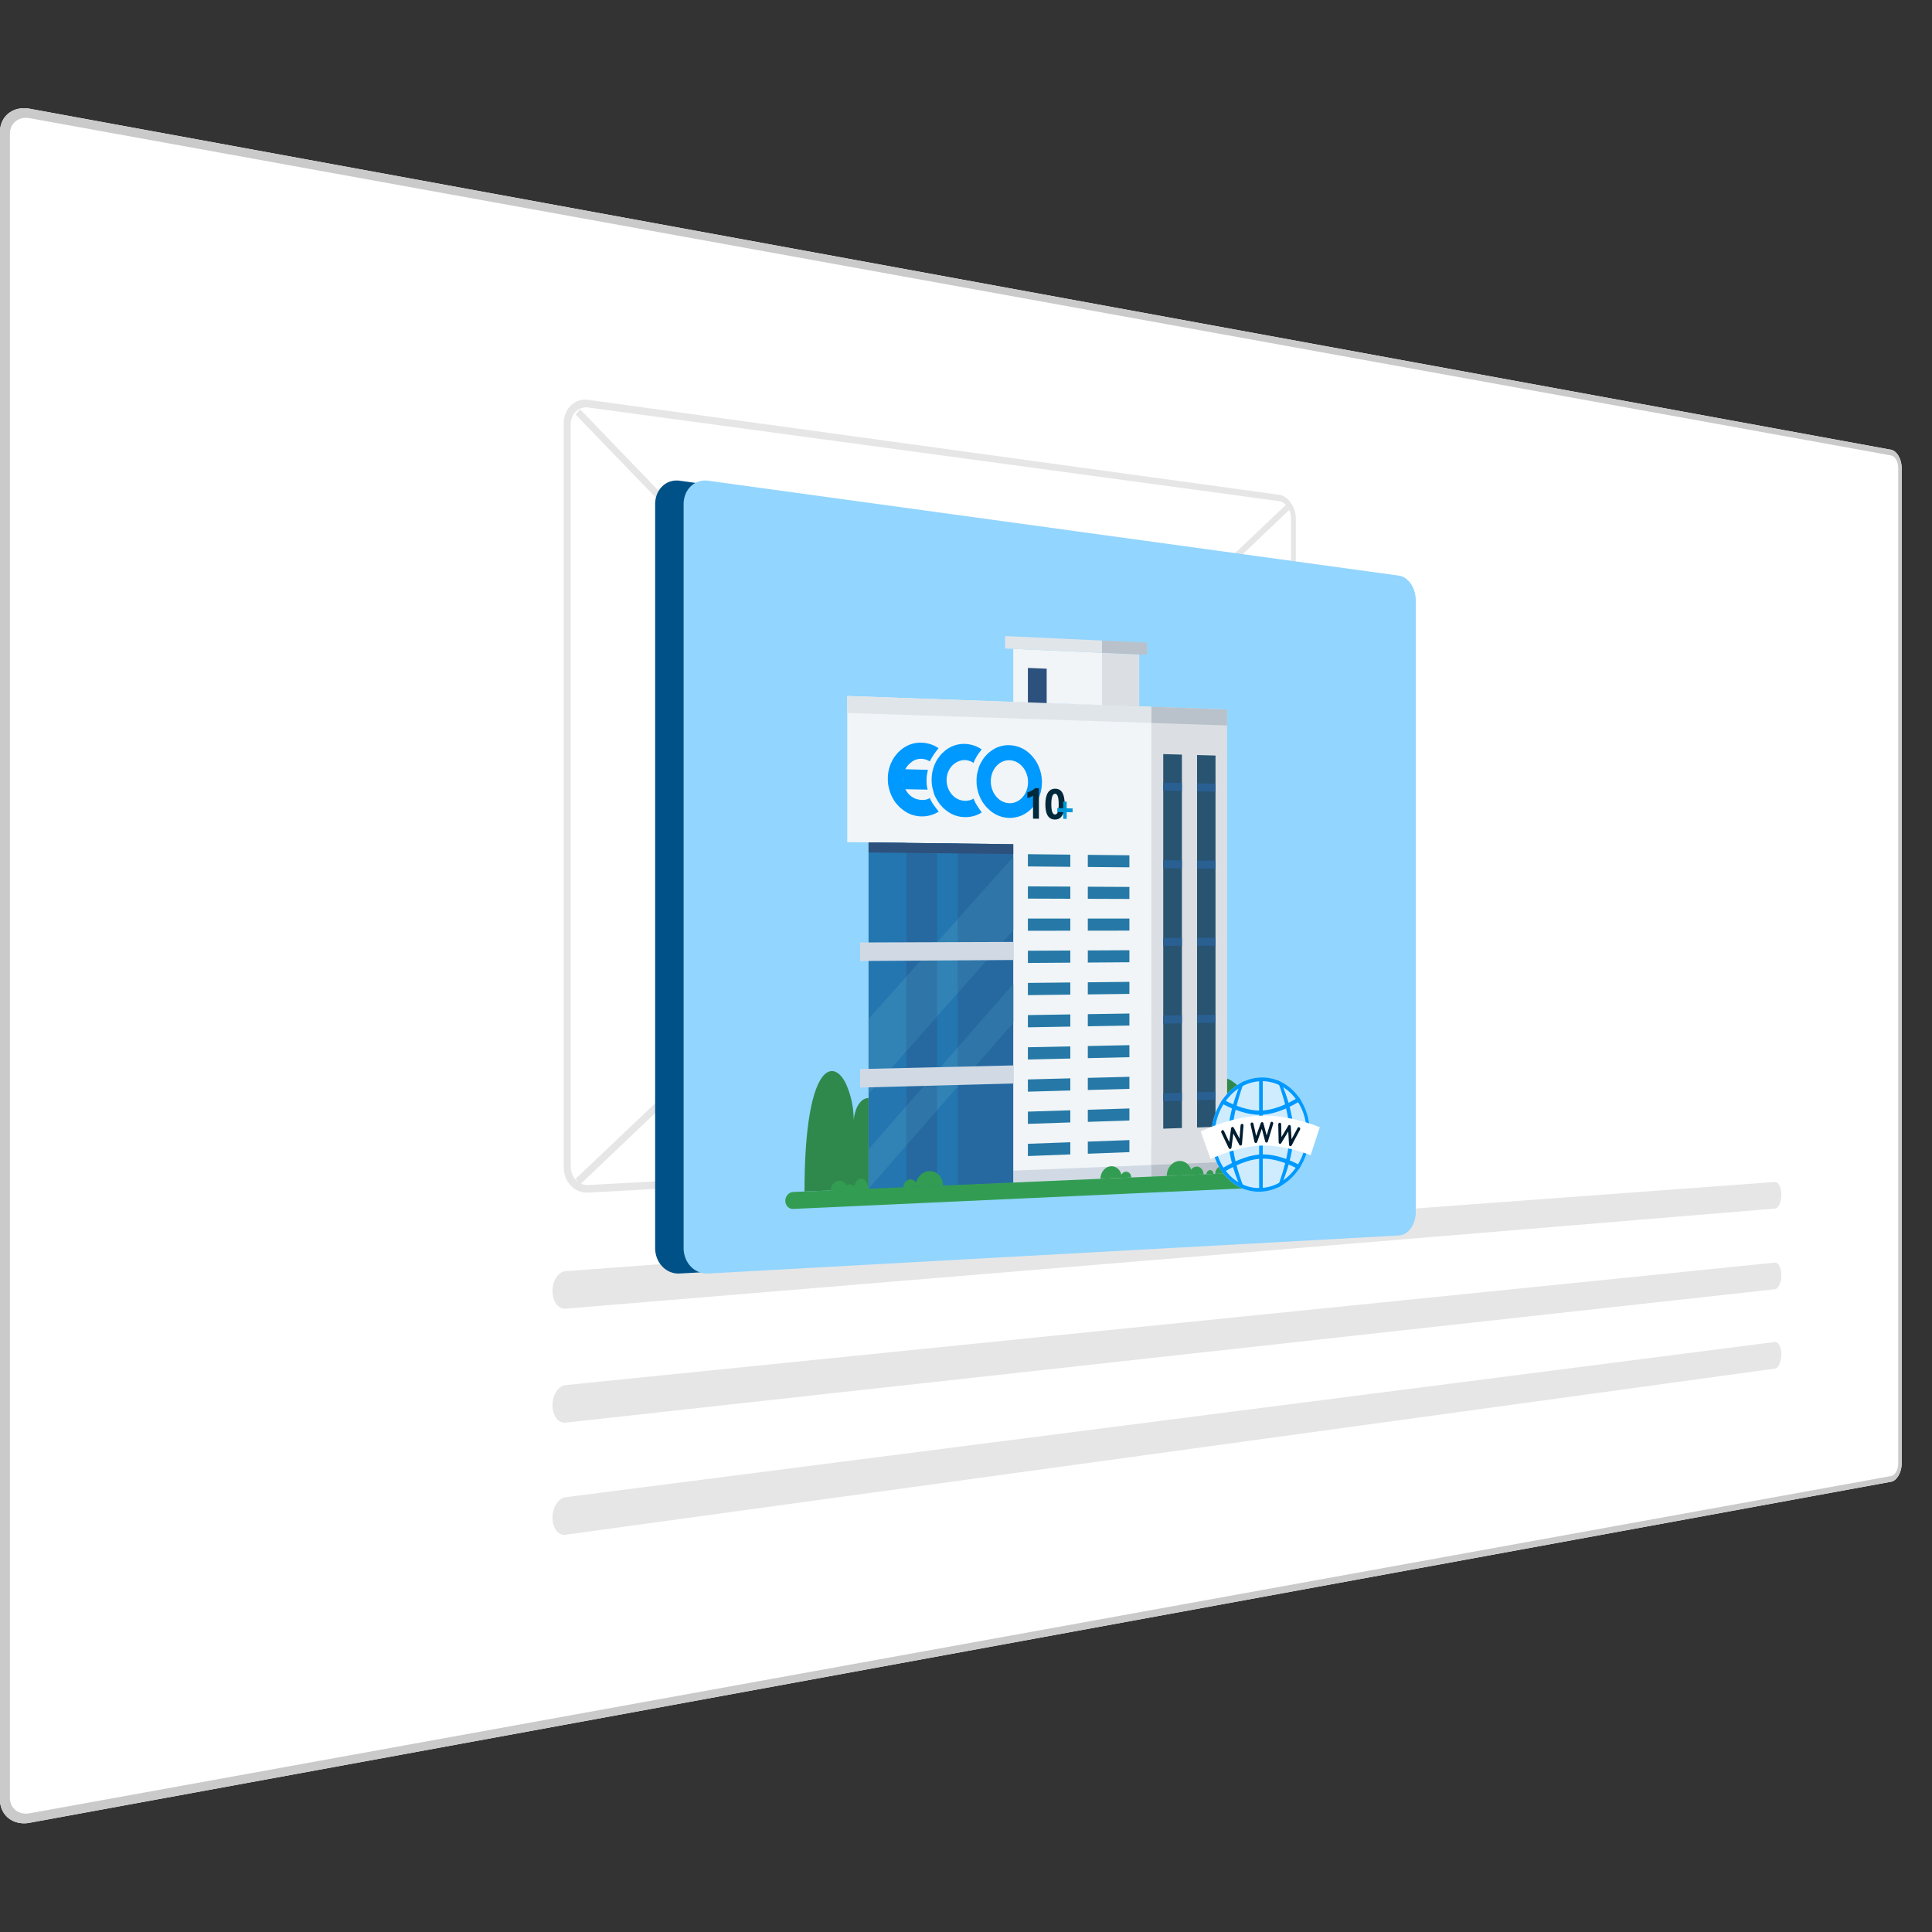 <svg xmlns="http://www.w3.org/2000/svg" xmlns:xlink="http://www.w3.org/1999/xlink" width="500" height="500" viewBox="0 0 500 500">
  <rect x="0" y="0" width="500" height="500" fill="#333333" stroke="none"/>
  <defs>
    <clipPath id="clip-Tela_Dev._Sites">
      <rect width="500" height="500"/>
    </clipPath>
  </defs>
  <g id="Tela_Dev._Sites" data-name="Tela Dev. Sites" clip-path="url(#clip-Tela_Dev._Sites)">
    <g id="Grupo_1107" data-name="Grupo 1107" transform="translate(2618.631 11845)">
      <path id="Path_1" data-name="Path 1" d="M755.725,215.666,273.951,127.4a7.4,7.4,0,0,0-2.966.035,6.116,6.116,0,0,0-2.433,1.137,5.723,5.723,0,0,0-1.647,2.051,6.39,6.39,0,0,0-.605,2.77V565.006a6.394,6.394,0,0,0,.6,2.771,5.723,5.723,0,0,0,1.645,2.052,6.117,6.117,0,0,0,2.432,1.138,7.4,7.4,0,0,0,2.966.037l481.778-88.268a2.279,2.279,0,0,0,1.071-.543,4.076,4.076,0,0,0,.872-1.105,6.2,6.2,0,0,0,.587-1.508,7.235,7.235,0,0,0,.216-1.75V220.587a7.25,7.25,0,0,0-.215-1.755,6.2,6.2,0,0,0-.587-1.509,4.082,4.082,0,0,0-.872-1.105,2.283,2.283,0,0,0-1.071-.544Z" transform="translate(-2884.931 -11944.266)" fill="#fff"/>
      <path id="Path_2" data-name="Path 2" d="M755.725,215.666,273.951,127.4a7.4,7.4,0,0,0-2.966.035,6.116,6.116,0,0,0-2.433,1.137,5.723,5.723,0,0,0-1.647,2.051,6.39,6.39,0,0,0-.605,2.77V565.006a6.394,6.394,0,0,0,.6,2.771,5.723,5.723,0,0,0,1.645,2.052,6.117,6.117,0,0,0,2.432,1.138,7.4,7.4,0,0,0,2.966.037l481.778-88.268a2.279,2.279,0,0,0,1.071-.543,4.076,4.076,0,0,0,.872-1.105,6.2,6.2,0,0,0,.587-1.508,7.235,7.235,0,0,0,.216-1.75V220.587a7.25,7.25,0,0,0-.215-1.755,6.2,6.2,0,0,0-.587-1.509,4.082,4.082,0,0,0-.872-1.105,2.283,2.283,0,0,0-1.071-.544Zm1.833,262.32a4.838,4.838,0,0,1-.144,1.172,4.134,4.134,0,0,1-.391,1.007,2.717,2.717,0,0,1-.582.737,1.519,1.519,0,0,1-.714.361L273.955,568.55a4.928,4.928,0,0,1-1.976-.028,4.077,4.077,0,0,1-1.618-.76,3.814,3.814,0,0,1-1.094-1.367,4.261,4.261,0,0,1-.4-1.842V133.85a4.264,4.264,0,0,1,.4-1.842,3.816,3.816,0,0,1,1.093-1.369,4.074,4.074,0,0,1,1.617-.761,4.928,4.928,0,0,1,1.976-.029l481.774,87.291a1.518,1.518,0,0,1,.714.361,2.718,2.718,0,0,1,.582.737,4.134,4.134,0,0,1,.392,1.006,4.832,4.832,0,0,1,.144,1.172V477.985Z" transform="translate(-2884.931 -11944.266)" fill="#cacaca"/>
      <g id="Grupo_1088" data-name="Grupo 1088" transform="translate(-2472.747 -11741.573)">
        <path id="Rectangle_2" data-name="Rectangle 2" d="M428.034,413.147l183.911-174.5.788,1.382-183.55,174.59Z" transform="translate(-424.958 -211.489)" fill="#e6e6e6"/>
        <path id="Rectangle_3" data-name="Rectangle 3" d="M428.066,213.258l1.153-1.382,183.5,190.491-.791,1.312Z" transform="translate(-424.96 -209.375)" fill="#e6e6e6"/>
        <path id="Path_9" data-name="Path 9" d="M609.82,233.775l-178.771-24.56a5.5,5.5,0,0,0-2.464.21,5.3,5.3,0,0,0-2.02,1.219,5.889,5.889,0,0,0-1.368,2.026,7,7,0,0,0-.5,2.651V407.761a7.32,7.32,0,0,0,.5,2.689,6.586,6.586,0,0,0,1.367,2.144,5.915,5.915,0,0,0,2.02,1.382,5.667,5.667,0,0,0,2.464.413l178.772-9.846a3.625,3.625,0,0,0,1.7-.553,4.9,4.9,0,0,0,1.382-1.309,6.532,6.532,0,0,0,.93-1.876,7.544,7.544,0,0,0,.342-2.253V240.118a7.828,7.828,0,0,0-.342-2.281,7.19,7.19,0,0,0-.93-1.953,5.54,5.54,0,0,0-1.382-1.423A3.916,3.916,0,0,0,609.82,233.775ZM431.049,412.409a4.047,4.047,0,0,1-1.758-.3,4.226,4.226,0,0,1-1.44-.989,4.7,4.7,0,0,1-.974-1.534,5.23,5.23,0,0,1-.359-1.918V215.56a5,5,0,0,1,.359-1.889,4.207,4.207,0,0,1,.974-1.45,3.784,3.784,0,0,1,1.441-.87,3.923,3.923,0,0,1,1.758-.154L609.82,235.425a2.8,2.8,0,0,1,1.215.49,3.957,3.957,0,0,1,.989,1.013,5.137,5.137,0,0,1,.666,1.4,5.592,5.592,0,0,1,.245,1.631V398.617a5.392,5.392,0,0,1-.245,1.612,4.664,4.664,0,0,1-.666,1.341,3.5,3.5,0,0,1-.989.934,2.588,2.588,0,0,1-1.215.39Z" transform="translate(-424.694 -209.16)" fill="#e6e6e6"/>
      </g>
      <path id="Path_14" data-name="Path 14" d="M424.878,452.072a2.727,2.727,0,0,0-1.314.51,4.138,4.138,0,0,0-1.067,1.152,5.911,5.911,0,0,0-.711,1.619,6.95,6.95,0,0,0-.246,1.918,6.462,6.462,0,0,0,.276,1.83,4.86,4.86,0,0,0,.718,1.455,3.237,3.237,0,0,0,1.056.942,2.394,2.394,0,0,0,1.289.29l312.969-25.915a1.072,1.072,0,0,0,.661-.3,2.5,2.5,0,0,0,.544-.763,4.867,4.867,0,0,0,.368-1.105,6.7,6.7,0,0,0,.144-1.343,6.506,6.506,0,0,0-.122-1.331,4.422,4.422,0,0,0-.354-1.077,2.155,2.155,0,0,0-.529-.717.964.964,0,0,0-.658-.243h-.055Z" transform="translate(-2897.191 -11968.094)" fill="#e6e6e6"/>
      <path id="Path_15" data-name="Path 15" d="M424.878,483.353a2.8,2.8,0,0,0-1.314.546,4.309,4.309,0,0,0-1.067,1.177,6.091,6.091,0,0,0-.711,1.639,7.021,7.021,0,0,0-.246,1.929,6.382,6.382,0,0,0,.276,1.823,4.7,4.7,0,0,0,.718,1.436,3.11,3.11,0,0,0,1.055.913,2.354,2.354,0,0,0,1.289.255l312.971-34.526a1.105,1.105,0,0,0,.661-.321,2.6,2.6,0,0,0,.543-.778,4.993,4.993,0,0,0,.368-1.12,6.764,6.764,0,0,0,.144-1.347,6.455,6.455,0,0,0-.122-1.328,4.319,4.319,0,0,0-.354-1.067,2.071,2.071,0,0,0-.531-.7.94.94,0,0,0-.658-.226h-.055Z" transform="translate(-2897.191 -11969.884)" fill="#e6e6e6"/>
      <path id="Path_16" data-name="Path 16" d="M424.878,514.129a2.884,2.884,0,0,0-1.314.582,4.484,4.484,0,0,0-1.067,1.206,6.275,6.275,0,0,0-.711,1.658,7.093,7.093,0,0,0-.246,1.935,6.3,6.3,0,0,0,.276,1.814,4.554,4.554,0,0,0,.718,1.417,2.99,2.99,0,0,0,1.055.884,2.32,2.32,0,0,0,1.289.22l312.971-43a1.14,1.14,0,0,0,.661-.339,2.706,2.706,0,0,0,.544-.793,5.112,5.112,0,0,0,.368-1.13,6.823,6.823,0,0,0,.144-1.351,6.413,6.413,0,0,0-.122-1.324,4.211,4.211,0,0,0-.354-1.057,1.992,1.992,0,0,0-.531-.685.921.921,0,0,0-.658-.208h-.055Z" transform="translate(-2897.191 -11971.645)" fill="#e6e6e6"/>
      <g id="Grupo_1087" data-name="Grupo 1087" transform="translate(-2449.084 -11720.646)">
        <path id="Path_9-2" data-name="Path 9" d="M635.512,256.5,456.74,231.936a5.5,5.5,0,0,0-2.464.21,5.3,5.3,0,0,0-2.02,1.219,5.888,5.888,0,0,0-1.368,2.026,7,7,0,0,0-.5,2.651V430.482a7.319,7.319,0,0,0,.5,2.689,6.585,6.585,0,0,0,1.367,2.144,5.915,5.915,0,0,0,2.02,1.382,5.667,5.667,0,0,0,2.464.413l178.772-9.846a3.625,3.625,0,0,0,1.7-.553,4.9,4.9,0,0,0,1.381-1.309,6.53,6.53,0,0,0,.93-1.876,7.547,7.547,0,0,0,.342-2.253V262.839a7.829,7.829,0,0,0-.342-2.281,7.192,7.192,0,0,0-.93-1.953,5.541,5.541,0,0,0-1.382-1.423A3.916,3.916,0,0,0,635.512,256.5Z" transform="translate(-450.385 -231.881)" fill="#005187"/>
        <path id="Path_9-3" data-name="Path 9" d="M643.511,256.5,464.74,231.936a5.5,5.5,0,0,0-2.464.21,5.3,5.3,0,0,0-2.02,1.219,5.889,5.889,0,0,0-1.368,2.026,7,7,0,0,0-.5,2.651V430.482a7.32,7.32,0,0,0,.5,2.689,6.586,6.586,0,0,0,1.367,2.144,5.916,5.916,0,0,0,2.02,1.382,5.667,5.667,0,0,0,2.464.413l178.772-9.846a3.625,3.625,0,0,0,1.7-.553,4.9,4.9,0,0,0,1.381-1.309,6.527,6.527,0,0,0,.93-1.876,7.548,7.548,0,0,0,.342-2.253V262.839a7.825,7.825,0,0,0-.342-2.281,7.193,7.193,0,0,0-.93-1.953,5.543,5.543,0,0,0-1.381-1.423A3.916,3.916,0,0,0,643.511,256.5Z" transform="translate(-451.017 -231.881)" fill="#92d5ff"/>
      </g>
      <g id="Grupo_1106" data-name="Grupo 1106" transform="translate(-2415.391 -11680.391)">
        <g id="Camada_x0020_1" transform="translate(0 0.002)">
          <g id="_2065779572240">
            <path id="Caminho_3031" data-name="Caminho 3031" d="M119,28.749,0,33.86C0,23.206.783,15.75,1.961,10.808S4.7,3.449,6.279,2.843s3.148.6,4.348,2.923a22.657,22.657,0,0,1,2.094,9.628,11.157,11.157,0,0,1,.676-2.9,5.855,5.855,0,0,1,1.1-1.822A3.188,3.188,0,0,1,15.757,9.8a1.921,1.921,0,0,1,1.176-.059c.234.068.456.335.654.785A8.439,8.439,0,0,1,18.1,12.4a24.177,24.177,0,0,1,.3,2.867c.058,1.109.07,2.366.023,3.754a35.607,35.607,0,0,1,1.268-4.15,33.641,33.641,0,0,1,1.866-4.176A17.31,17.31,0,0,1,23.84,7.327,5.322,5.322,0,0,1,26.354,5.6a7.678,7.678,0,0,1,5.759.623,10.331,10.331,0,0,1,3.843,4.136,23.353,23.353,0,0,1,2.214,6.058,36.245,36.245,0,0,1,.858,6.408,4.944,4.944,0,0,1,.545-.567,3.762,3.762,0,0,1,.588-.428,2.956,2.956,0,0,1,.624-.276,2.543,2.543,0,0,1,.652-.111,2.469,2.469,0,0,1,.63.058,2.7,2.7,0,0,1,.6.214,3.3,3.3,0,0,1,.569.359,4.258,4.258,0,0,1,.529.492,17.26,17.26,0,0,1,.866-3.306A11.819,11.819,0,0,1,46,16.626a6.691,6.691,0,0,1,1.744-1.757,3.866,3.866,0,0,1,2.013-.675,3.733,3.733,0,0,1,2.237.692,6.764,6.764,0,0,1,1.87,2.035,12.548,12.548,0,0,1,1.352,3.1,18.389,18.389,0,0,1,.684,3.877,6.262,6.262,0,0,1,.708-1.036,5.007,5.007,0,0,1,.853-.8,3.972,3.972,0,0,1,.97-.527,3.4,3.4,0,0,1,1.058-.211,3.317,3.317,0,0,1,1.476.289,4.1,4.1,0,0,1,1.271.9,5.654,5.654,0,0,1,.984,1.407,7.319,7.319,0,0,1,.616,1.8,5.089,5.089,0,0,1,.574-.29,5.377,5.377,0,0,1,.624-.224,5.613,5.613,0,0,1,.666-.15,5.745,5.745,0,0,1,.7-.07q.138-.005.275,0t.27.008q.134.007.265.021t.26.033q-.05-.25-.088-.511T67.314,24q-.026-.269-.039-.546t-.013-.562a11.2,11.2,0,0,1,.266-2.456,8.243,8.243,0,0,1,.724-2.022,4.483,4.483,0,0,1,1.073-1.382,2.181,2.181,0,0,1,1.311-.537,1.948,1.948,0,0,1,1.049.275,3.164,3.164,0,0,1,.912.833A5.672,5.672,0,0,1,73.32,18.9a8.682,8.682,0,0,1,.484,1.658,5.67,5.67,0,0,1,.271-.733,3.17,3.17,0,0,1,.322-.562,1.505,1.505,0,0,1,.364-.363.756.756,0,0,1,.4-.137.772.772,0,0,1,.52.2,2.013,2.013,0,0,1,.459.591,4.88,4.88,0,0,1,.373.918,8.681,8.681,0,0,1,.264,1.18,2.981,2.981,0,0,1,.334-.287,2.37,2.37,0,0,1,.353-.215,1.96,1.96,0,0,1,.368-.138,1.764,1.764,0,0,1,.382-.057,1.908,1.908,0,0,1,1.23.42,3.8,3.8,0,0,1,1,1.229,7.264,7.264,0,0,1,.676,1.852,10.359,10.359,0,0,1,.248,2.289l0,.043a11.891,11.891,0,0,1,1.37-1.886,9.553,9.553,0,0,1,1.624-1.456,7.663,7.663,0,0,1,1.827-.955,6.623,6.623,0,0,1,1.98-.385,6.346,6.346,0,0,1,2.087.269,6.774,6.774,0,0,1,.978.382,7.43,7.43,0,0,1,.925.532,18.537,18.537,0,0,1-.038-2.308,14.415,14.415,0,0,1,.248-2.1,9.13,9.13,0,0,1,.526-1.772,4.776,4.776,0,0,1,.8-1.314,2.329,2.329,0,0,1,.982-.69,1.784,1.784,0,0,1,1.059-.023,2.89,2.89,0,0,1,1.075.595,5.807,5.807,0,0,1,1.031,1.164,28.567,28.567,0,0,1,1.665-5.01,18.81,18.81,0,0,1,2.309-3.932A10.65,10.65,0,0,1,104.618,5.3a6.4,6.4,0,0,1,3.167-.978,5.621,5.621,0,0,1,3.082,1.122,13.528,13.528,0,0,1,3.712,3.966,25.3,25.3,0,0,1,3.114,7.522A48.329,48.329,0,0,1,119,28.747Z" transform="translate(4.967 109.895)" fill="#30894c"/>
            <path id="Caminho_3032" data-name="Caminho 3032" d="M0,121.7l19.59-.843V.7L0,0Z" transform="translate(94.743 18.313)" fill="#dbdfe3"/>
            <path id="Caminho_3033" data-name="Caminho 3033" d="M78.721,2.8,0,0V37.826l5.526.068v89.754l73.2-3.149Z" transform="translate(16.022 15.509)" fill="#f1f5f7"/>
            <path id="Caminho_3034" data-name="Caminho 3034" d="M0,4.392,78.721,6.983V2.8L0,0Z" transform="translate(16.022 15.509)" fill="#e0e5e9"/>
            <path id="Caminho_3035" data-name="Caminho 3035" d="M0,4.179l19.59.645V.7L0,0Z" transform="translate(94.743 18.313)" fill="#b9c2ca"/>
            <path id="Caminho_3036" data-name="Caminho 3036" d="M0,4.664,35.752,3.125V0L0,1.466Z" transform="translate(58.991 136.883)" fill="#d1dae4"/>
            <path id="Caminho_3037" data-name="Caminho 3037" d="M0,3.928l19.59-.843V0L0,.8Z" transform="translate(94.743 136.08)" fill="#b9c2ca"/>
            <path id="Caminho_3038" data-name="Caminho 3038" d="M0,89.755l37.443-1.611V.463L0,0Z" transform="translate(21.548 53.402)" fill="#2669a1"/>
            <path id="Caminho_3039" data-name="Caminho 3039" d="M0,89.755l9.774-.42V.121L0,0Z" transform="translate(21.548 53.402)" fill="#2376af"/>
            <path id="Caminho_3040" data-name="Caminho 3040" d="M0,88.773l5.359-.231V.066L0,0Z" transform="translate(39.264 53.621)" fill="#2376af"/>
            <path id="Caminho_3041" data-name="Caminho 3041" d="M0,2.607l37.443.4V.463L0,0Z" transform="translate(21.548 53.402)" fill="#2d517d"/>
            <path id="Caminho_3042" data-name="Caminho 3042" d="M0,28.208V8.892L7.942,0V19.22Z" transform="translate(31.322 79.236)" fill="#2f75a8"/>
            <path id="Caminho_3043" data-name="Caminho 3043" d="M0,35.392V16.235L14.368.147V19.132Z" transform="translate(44.623 56.998)" fill="#2f75a8"/>
            <path id="Caminho_3044" data-name="Caminho 3044" d="M0,30.379V10.947L9.774,0V19.317Z" transform="translate(21.548 88.127)" fill="#3182b5"/>
            <path id="Caminho_3045" data-name="Caminho 3045" d="M0,25.223V6L5.359,0V19.157Z" transform="translate(39.264 73.232)" fill="#3182b5"/>
            <path id="Caminho_3046" data-name="Caminho 3046" d="M0,19.255V9.059L7.942,0V10.147Z" transform="translate(31.322 112.573)" fill="#2f75a8"/>
            <path id="Caminho_3047" data-name="Caminho 3047" d="M0,26.5V16.386L14.368,0V10.02Z" transform="translate(44.623 90.074)" fill="#2f75a8"/>
            <path id="Caminho_3048" data-name="Caminho 3048" d="M0,21.406V11.148L9.774,0V10.2Z" transform="translate(21.548 121.633)" fill="#3182b5"/>
            <path id="Caminho_3049" data-name="Caminho 3049" d="M0,16.259V6.113L5.359,0V10.11Z" transform="translate(39.264 106.461)" fill="#3182b5"/>
            <path id="Caminho_3050" data-name="Caminho 3050" d="M0,4.937l39.649-.261V0L0,.143Z" transform="translate(19.343 79.159)" fill="#d1dae4"/>
            <path id="Caminho_3051" data-name="Caminho 3051" d="M0,5.736,39.648,4.676V0L0,.943Z" transform="translate(19.343 111.116)" fill="#d1dae4"/>
            <path id="Caminho_3052" data-name="Caminho 3052" d="M0,96.94l4.83-.169V.134L0,0Z" transform="translate(97.807 30.548)" fill="#285371"/>
            <path id="Caminho_3053" data-name="Caminho 3053" d="M0,2.09l4.83.1V.11L0,0Z" transform="translate(97.807 37.902)" fill="#295f91"/>
            <path id="Caminho_3054" data-name="Caminho 3054" d="M0,2.09l4.83.042V.048L0,0Z" transform="translate(97.807 58.003)" fill="#295f91"/>
            <path id="Caminho_3055" data-name="Caminho 3055" d="M0,2.105l4.83-.021V0L0,.015Z" transform="translate(97.807 78.089)" fill="#295f91"/>
            <path id="Caminho_3056" data-name="Caminho 3056" d="M0,2.17l4.83-.084V0L0,.078Z" transform="translate(97.807 98.126)" fill="#295f91"/>
            <path id="Caminho_3057" data-name="Caminho 3057" d="M0,2.231l4.83-.147V0L0,.141Z" transform="translate(97.807 118.164)" fill="#295f91"/>
            <path id="Caminho_3058" data-name="Caminho 3058" d="M0,96.392l4.776-.167V.133L0,0Z" transform="translate(106.558 30.791)" fill="#285371"/>
            <path id="Caminho_3059" data-name="Caminho 3059" d="M0,2.08l4.776.1V.11L0,0Z" transform="translate(106.558 38.103)" fill="#295f91"/>
            <path id="Caminho_3060" data-name="Caminho 3060" d="M0,2.079l4.776.041V.048L0,0Z" transform="translate(106.558 58.09)" fill="#295f91"/>
            <path id="Caminho_3061" data-name="Caminho 3061" d="M0,2.093l4.776-.021V0L0,.015Z" transform="translate(106.558 78.063)" fill="#295f91"/>
            <path id="Caminho_3062" data-name="Caminho 3062" d="M0,2.155l4.776-.083V0L0,.076Z" transform="translate(106.558 97.988)" fill="#295f91"/>
            <path id="Caminho_3063" data-name="Caminho 3063" d="M0,2.216l4.776-.145V0L0,.138Z" transform="translate(106.558 117.913)" fill="#295f91"/>
            <path id="Caminho_3064" data-name="Caminho 3064" d="M0,13.725l22.978.818V1.016L0,0Z" transform="translate(58.991 3.313)" fill="#f1f5f7"/>
            <path id="Caminho_3065" data-name="Caminho 3065" d="M0,13.527l9.633.343V.426L0,0Z" transform="translate(81.969 4.33)" fill="#dbdfe3"/>
            <path id="Caminho_3066" data-name="Caminho 3066" d="M0,3.219,25.083,4.33V1.162L0,0Z" transform="translate(56.886)" fill="#e0e5e9"/>
            <path id="Caminho_3067" data-name="Caminho 3067" d="M0,3.167l11.646.516V.539L0,0Z" transform="translate(81.969 1.163)" fill="#b9c2ca"/>
            <path id="Caminho_3068" data-name="Caminho 3068" d="M0,8.929,4.864,9.1V.2L0,0Z" transform="translate(62.777 8.244)" fill="#2d517d"/>
            <path id="Caminho_3069" data-name="Caminho 3069" d="M0,3.168l10.977.1V.118L0,0Z" transform="translate(62.777 56.453)" fill="#2679a7"/>
            <path id="Caminho_3070" data-name="Caminho 3070" d="M0,3.169l10.977.038V.059L0,0Z" transform="translate(62.777 64.78)" fill="#2679a7"/>
            <path id="Caminho_3071" data-name="Caminho 3071" d="M0,3.168l10.977-.02V0L0,0Z" transform="translate(62.777 73.108)" fill="#2679a7"/>
            <path id="Caminho_3072" data-name="Caminho 3072" d="M0,3.224l10.977-.078V0L0,.056Z" transform="translate(62.777 81.381)" fill="#2679a7"/>
            <path id="Caminho_3073" data-name="Caminho 3073" d="M0,3.283l10.977-.135V0L0,.114Z" transform="translate(62.777 89.649)" fill="#2679a7"/>
            <path id="Caminho_3074" data-name="Caminho 3074" d="M0,3.341l10.977-.193V0L0,.171Z" transform="translate(62.777 97.921)" fill="#2679a7"/>
            <path id="Caminho_3075" data-name="Caminho 3075" d="M0,3.4l10.977-.251V0L0,.229Z" transform="translate(62.777 106.191)" fill="#2679a7"/>
            <path id="Caminho_3076" data-name="Caminho 3076" d="M0,3.457l10.977-.309V0L0,.287Z" transform="translate(62.777 114.46)" fill="#2679a7"/>
            <path id="Caminho_3077" data-name="Caminho 3077" d="M0,3.515l10.977-.367V0L0,.346Z" transform="translate(62.777 122.73)" fill="#2679a7"/>
            <path id="Caminho_3078" data-name="Caminho 3078" d="M0,3.571l10.977-.425V0L0,.4Z" transform="translate(62.777 131.002)" fill="#2679a7"/>
            <path id="Caminho_3079" data-name="Caminho 3079" d="M0,3.136l10.764.094V.115L0,0Z" transform="translate(78.285 56.62)" fill="#2679a7"/>
            <path id="Caminho_3080" data-name="Caminho 3080" d="M0,3.137l10.764.037V.058L0,0Z" transform="translate(78.285 64.866)" fill="#2679a7"/>
            <path id="Caminho_3081" data-name="Caminho 3081" d="M0,3.136l10.764-.019V0L0,0Z" transform="translate(78.285 73.113)" fill="#2679a7"/>
            <path id="Caminho_3082" data-name="Caminho 3082" d="M0,3.191l10.764-.076V0L0,.054Z" transform="translate(78.285 81.304)" fill="#2679a7"/>
            <path id="Caminho_3083" data-name="Caminho 3083" d="M0,3.249l10.764-.133V0L0,.111Z" transform="translate(78.285 89.493)" fill="#2679a7"/>
            <path id="Caminho_3084" data-name="Caminho 3084" d="M0,3.306l10.764-.19V0L0,.167Z" transform="translate(78.285 97.684)" fill="#2679a7"/>
            <path id="Caminho_3085" data-name="Caminho 3085" d="M0,3.362l10.764-.246V0L0,.224Z" transform="translate(78.285 105.873)" fill="#2679a7"/>
            <path id="Caminho_3086" data-name="Caminho 3086" d="M0,3.42l10.764-.3V0L0,.281Z" transform="translate(78.285 114.062)" fill="#2679a7"/>
            <path id="Caminho_3087" data-name="Caminho 3087" d="M0,3.476l10.764-.36V0L0,.338Z" transform="translate(78.285 122.252)" fill="#2679a7"/>
            <path id="Caminho_3088" data-name="Caminho 3088" d="M0,3.532l10.764-.417V0L0,.394Z" transform="translate(78.285 130.442)" fill="#2679a7"/>
            <path id="Caminho_3089" data-name="Caminho 3089" d="M126.473,4.12,2.04,9.8a1.864,1.864,0,0,1-.794-.136A1.916,1.916,0,0,1,.6,9.22,2.08,2.08,0,0,1,.16,8.543,2.268,2.268,0,0,1,0,7.7a2.378,2.378,0,0,1,.16-.86A2.341,2.341,0,0,1,.6,6.122a2.171,2.171,0,0,1,.648-.5,1.967,1.967,0,0,1,.794-.206L126.473.075a1.487,1.487,0,0,1,.677.13,1.649,1.649,0,0,1,.552.409,1.956,1.956,0,0,1,.372.626,2.251,2.251,0,0,1,.136.78,2.354,2.354,0,0,1-.136.793,2.192,2.192,0,0,1-.372.659,1.868,1.868,0,0,1-.552.458A1.579,1.579,0,0,1,126.473,4.12Z" transform="translate(0 138.458)" fill="#329d52"/>
            <path id="Caminho_3090" data-name="Caminho 3090" d="M3.275.132A3,3,0,0,0,2,.477a3.5,3.5,0,0,0-1.041.845,4.029,4.029,0,0,0-.7,1.219A4.284,4.284,0,0,0,0,4.009l6.534-.281a4.1,4.1,0,0,0-.256-1.441,3.609,3.609,0,0,0-.7-1.157A3.094,3.094,0,0,0,4.545.374,2.835,2.835,0,0,0,3.275.132Z" transform="translate(98.721 135.714)" fill="#329d52"/>
            <path id="Caminho_3091" data-name="Caminho 3091" d="M1.825.075a1.666,1.666,0,0,0-.71.194,1.948,1.948,0,0,0-.58.472,2.258,2.258,0,0,0-.392.682A2.4,2.4,0,0,0,0,2.244l3.645-.157A2.3,2.3,0,0,0,3.5,1.281a2.018,2.018,0,0,0-.39-.647A1.723,1.723,0,0,0,2.534.21,1.576,1.576,0,0,0,1.825.075Z" transform="translate(104.587 137.229)" fill="#329d52"/>
            <path id="Caminho_3092" data-name="Caminho 3092" d="M.908.038a.828.828,0,0,0-.353.1A.972.972,0,0,0,.266.371a1.127,1.127,0,0,0-.195.34A1.2,1.2,0,0,0,0,1.121l1.815-.078a1.148,1.148,0,0,0-.071-.4A1.007,1.007,0,0,0,1.549.317.859.859,0,0,0,1.261.106.781.781,0,0,0,.908.038Z" transform="translate(108.989 138.162)" fill="#329d52"/>
            <path id="Caminho_3093" data-name="Caminho 3093" d="M1.684.07a1.533,1.533,0,0,0-.655.18A1.8,1.8,0,0,0,.493.688a2.091,2.091,0,0,0-.361.632A2.237,2.237,0,0,0,0,2.081l3.365-.144a2.142,2.142,0,0,0-.132-.748,1.874,1.874,0,0,0-.36-.6A1.593,1.593,0,0,0,2.339.2,1.45,1.45,0,0,0,1.685.07Z" transform="translate(111.255 137.104)" fill="#329d52"/>
            <path id="Caminho_3094" data-name="Caminho 3094" d="M2.2.09a1.938,1.938,0,0,0-.854.242,2.364,2.364,0,0,0-.7.592,2.858,2.858,0,0,0-.471.855A3.134,3.134,0,0,0,0,2.81l4.387-.189a3.005,3.005,0,0,0-.172-1.014A2.562,2.562,0,0,0,3.745.794a2.089,2.089,0,0,0-.7-.533A1.834,1.834,0,0,0,2.2.09Z" transform="translate(11.711 140.872)" fill="#329d52"/>
            <path id="Caminho_3095" data-name="Caminho 3095" d="M1.447.062A1.386,1.386,0,0,0,.884.208a1.543,1.543,0,0,0-.46.356,1.677,1.677,0,0,0-.31.512A1.715,1.715,0,0,0,0,1.691l2.892-.125A1.639,1.639,0,0,0,2.778.961,1.5,1.5,0,0,0,2.469.477,1.366,1.366,0,0,0,2.01.161,1.314,1.314,0,0,0,1.447.062Z" transform="translate(15.143 141.844)" fill="#329d52"/>
            <path id="Caminho_3096" data-name="Caminho 3096" d="M1.867.077a1.357,1.357,0,0,0-.727.259,2.222,2.222,0,0,0-.594.65,3.5,3.5,0,0,0-.4.944A4.429,4.429,0,0,0,0,3.071l3.73-.161a4.283,4.283,0,0,0-.146-1.127,3.192,3.192,0,0,0-.4-.909,1.963,1.963,0,0,0-.592-.6A1.265,1.265,0,0,0,1.867.077Z" transform="translate(17.711 140.354)" fill="#329d52"/>
            <path id="Caminho_3097" data-name="Caminho 3097" d="M3.561.143a3.193,3.193,0,0,1,1.381.25,3.352,3.352,0,0,1,1.126.789,3.728,3.728,0,0,1,.758,1.206A4.123,4.123,0,0,1,7.1,3.89L0,4.2a4.314,4.314,0,0,1,.28-1.533,4.176,4.176,0,0,1,.764-1.273A3.779,3.779,0,0,1,2.176.506,3.365,3.365,0,0,1,3.56.143Z" transform="translate(33.705 138.325)" fill="#329d52"/>
            <path id="Caminho_3098" data-name="Caminho 3098" d="M1.789.073a1.61,1.61,0,0,1,.7.125,1.689,1.689,0,0,1,.567.4,1.867,1.867,0,0,1,.382.6,2.062,2.062,0,0,1,.14.754L0,2.106a2.159,2.159,0,0,1,.141-.768A2.092,2.092,0,0,1,.524.7,1.9,1.9,0,0,1,1.093.256,1.7,1.7,0,0,1,1.789.073Z" transform="translate(30.541 140.551)" fill="#329d52"/>
            <path id="Caminho_3099" data-name="Caminho 3099" d="M2.772.113A2.561,2.561,0,0,0,1.7.4a2.961,2.961,0,0,0-.881.708A3.37,3.37,0,0,0,.219,2.132,3.549,3.549,0,0,0,0,3.361l5.533-.238a3.4,3.4,0,0,0-.217-1.206A3.012,3.012,0,0,0,4.726.949,2.619,2.619,0,0,0,3.848.315a2.427,2.427,0,0,0-1.076-.2Z" transform="translate(81.552 137.104)" fill="#329d52"/>
            <path id="Caminho_3100" data-name="Caminho 3100" d="M1.378.057A1.273,1.273,0,0,0,.842.2,1.475,1.475,0,0,0,.4.555a1.681,1.681,0,0,0-.3.509A1.774,1.774,0,0,0,0,1.676l2.753-.118a1.7,1.7,0,0,0-.108-.6A1.5,1.5,0,0,0,2.35.473,1.3,1.3,0,0,0,1.913.157a1.2,1.2,0,0,0-.536-.1Z" transform="translate(86.771 138.565)" fill="#329d52"/>
            <g id="Layer_x0020_1" transform="translate(26.529 27.339)">
              <g id="_1760702271280">
                <g id="Grupo_429" data-name="Grupo 429" transform="translate(11.34 0.328)">
                  <path id="Caminho_822" data-name="Caminho 822" d="M4.706,6.657c.02-.032.041-.063.061-.093l.062-.088.063-.087L4.957,6.3c.069-.093.138-.177.207-.257s.138-.154.21-.226.146-.141.225-.209.162-.137.252-.207a4.655,4.655,0,0,1,1.232-.7,3.984,3.984,0,0,1,2.563-.1,4.529,4.529,0,0,1,1.213.57,8.265,8.265,0,0,1,.409-.969,10.293,10.293,0,0,1,.509-.9c.182-.29.376-.57.576-.84s.4-.531.61-.784c-.106-.071-.216-.142-.329-.212s-.229-.139-.345-.205-.234-.13-.352-.188S11.7.957,11.589.909A8.907,8.907,0,0,0,9.855.386,7.918,7.918,0,0,0,8.114.247,7.587,7.587,0,0,0,6.4.5a7.956,7.956,0,0,0-1.662.653l-.071.04-.059.037-.059.037-.071.04c-.09.048-.175.1-.258.151s-.162.107-.241.163-.156.113-.234.17-.157.115-.237.173l-.863.78-.027.033-.173.186-.031.029-.68.861c-.054.079-.107.157-.158.234s-.1.155-.149.234-.1.159-.143.241-.093.167-.139.256A10.868,10.868,0,0,0,.674,5.856,10.08,10.08,0,0,0,.327,6.919,9.864,9.864,0,0,0,.1,8.011,10.207,10.207,0,0,0,0,9.137v.768q0,.107.01.215t.013.218q.008.109.017.22t.021.222c.006.051.013.108.021.168s.017.124.027.188.02.127.031.187.022.117.033.167.036.147.07.276.077.285.118.437.081.3.111.41.049.187.049.2a3.926,3.926,0,0,0,.236.692c.111.259.249.539.4.816s.307.548.46.792.3.46.425.623c.014.019.027.034.039.048l.033.037c.01.012.021.023.031.037a.543.543,0,0,1,.033.05l.031.034.666.745.031.03a.557.557,0,0,1,.053.045c.016.016.032.032.047.048l.048.05c.017.017.035.034.055.051.315.274.621.523.93.749a8.6,8.6,0,0,0,.944.6,7.208,7.208,0,0,0,1.025.463,8.137,8.137,0,0,0,1.174.323,7.9,7.9,0,0,0,1.5.152,8.11,8.11,0,0,0,1.5-.132,7.952,7.952,0,0,0,1.45-.409,7.5,7.5,0,0,0,1.34-.68l-.04-.051-.04-.052-.04-.053-.04-.055c-.2-.28-.391-.556-.579-.83s-.367-.547-.536-.824-.325-.555-.467-.842a7.63,7.63,0,0,1-.372-.884c-.153.092-.289.166-.418.228a3.018,3.018,0,0,1-.375.15,3.538,3.538,0,0,1-.391.1c-.14.028-.292.053-.466.078a3.349,3.349,0,0,1-.529.035,3.87,3.87,0,0,1-.516-.042,5.086,5.086,0,0,1-.508-.1c-.168-.042-.336-.092-.5-.147a2.1,2.1,0,0,1-.2-.079c-.069-.03-.137-.064-.205-.1s-.135-.073-.2-.11l-.193-.111a4.131,4.131,0,0,1-.861-.667,5.357,5.357,0,0,1-.724-.905,5.838,5.838,0,0,1-.536-1.065,5.319,5.319,0,0,1-.3-1.147c-.021-.152-.038-.3-.049-.445s-.018-.289-.019-.432,0-.286.014-.432.027-.293.05-.444q.045-.29.115-.564a5.365,5.365,0,0,1,.167-.534,5.259,5.259,0,0,1,.219-.508A5.5,5.5,0,0,1,4.7,6.657Z" transform="translate(0 -0.001)" fill="none"/>
                  <path id="_1" d="M4.706,6.657c.02-.032.041-.063.061-.093l.062-.088.063-.087L4.957,6.3c.069-.093.138-.177.207-.257s.138-.154.21-.226.146-.141.225-.209.162-.137.252-.207a4.655,4.655,0,0,1,1.232-.7,3.984,3.984,0,0,1,2.563-.1,4.529,4.529,0,0,1,1.213.57,8.265,8.265,0,0,1,.409-.969,10.293,10.293,0,0,1,.509-.9c.182-.29.376-.57.576-.84s.4-.531.61-.784c-.106-.071-.216-.142-.329-.212s-.229-.139-.345-.205-.234-.13-.352-.188S11.7.957,11.589.909A8.907,8.907,0,0,0,9.855.386,7.918,7.918,0,0,0,8.114.247,7.587,7.587,0,0,0,6.4.5a7.956,7.956,0,0,0-1.662.653l-.071.04-.059.037-.059.037-.071.04c-.09.048-.175.1-.258.151s-.162.107-.241.163-.156.113-.234.17-.157.115-.237.173l-.863.78-.027.033-.173.186-.031.029-.68.861c-.054.079-.107.157-.158.234s-.1.155-.149.234-.1.159-.143.241-.093.167-.139.256A10.868,10.868,0,0,0,.674,5.856,10.08,10.08,0,0,0,.327,6.919,9.864,9.864,0,0,0,.1,8.011,10.207,10.207,0,0,0,0,9.137v.768q0,.107.01.215t.013.218q.008.109.017.22t.021.222c.006.051.013.108.021.168s.017.124.027.188.02.127.031.187.022.117.033.167.036.147.07.276.077.285.118.437.081.3.111.41.049.187.049.2a3.926,3.926,0,0,0,.236.692c.111.259.249.539.4.816s.307.548.46.792.3.46.425.623c.014.019.027.034.039.048l.033.037c.01.012.021.023.031.037a.543.543,0,0,1,.033.05l.031.034.666.745.031.03a.557.557,0,0,1,.053.045c.016.016.032.032.047.048l.048.05c.017.017.035.034.055.051.315.274.621.523.93.749a8.6,8.6,0,0,0,.944.6,7.208,7.208,0,0,0,1.025.463,8.137,8.137,0,0,0,1.174.323,7.9,7.9,0,0,0,1.5.152,8.11,8.11,0,0,0,1.5-.132,7.952,7.952,0,0,0,1.45-.409,7.5,7.5,0,0,0,1.34-.68l-.04-.051-.04-.052-.04-.053-.04-.055c-.2-.28-.391-.556-.579-.83s-.367-.547-.536-.824-.325-.555-.467-.842a7.63,7.63,0,0,1-.372-.884c-.153.092-.289.166-.418.228a3.018,3.018,0,0,1-.375.15,3.538,3.538,0,0,1-.391.1c-.14.028-.292.053-.466.078a3.349,3.349,0,0,1-.529.035,3.87,3.87,0,0,1-.516-.042,5.086,5.086,0,0,1-.508-.1c-.168-.042-.336-.092-.5-.147a2.1,2.1,0,0,1-.2-.079c-.069-.03-.137-.064-.205-.1s-.135-.073-.2-.11l-.193-.111a4.131,4.131,0,0,1-.861-.667,5.357,5.357,0,0,1-.724-.905,5.838,5.838,0,0,1-.536-1.065,5.319,5.319,0,0,1-.3-1.147c-.021-.152-.038-.3-.049-.445s-.018-.289-.019-.432,0-.286.014-.432.027-.293.05-.444q.045-.29.115-.564a5.365,5.365,0,0,1,.167-.534,5.259,5.259,0,0,1,.219-.508A5.5,5.5,0,0,1,4.7,6.657Z" transform="translate(0 -0.001)" fill="#09f"/>
                </g>
                <g id="Grupo_430" data-name="Grupo 430" transform="translate(22.962 0.662)">
                  <path id="Caminho_823" data-name="Caminho 823" d="M3.976,10.96,4,11a.866.866,0,0,0,.032.171c.016.057.037.114.058.171s.043.112.063.166a1.239,1.239,0,0,1,.047.157l.027.038a1.134,1.134,0,0,0,.067.185c.032.073.072.154.113.234s.085.16.124.23.074.13.1.171.04.064.06.095l.061.09.062.089.064.091c.068.1.136.182.2.264s.136.159.207.234.144.146.222.218.16.143.248.217a4.261,4.261,0,0,0,4.254.769,4.583,4.583,0,0,0,1.833-1.239,4.93,4.93,0,0,0,1.117-2.12c.03-.12.052-.215.069-.3s.03-.153.041-.224.02-.142.031-.227.022-.182.038-.305a3.955,3.955,0,0,0,.008-.872,6.007,6.007,0,0,0-.165-.932,6.6,6.6,0,0,0-.3-.9,5.005,5.005,0,0,0-.4-.77c-.041-.063-.089-.135-.142-.21s-.111-.154-.171-.232-.121-.153-.182-.222a2.215,2.215,0,0,0-.174-.18c-.087-.078-.151-.139-.206-.193s-.1-.1-.152-.145-.107-.093-.183-.149-.17-.121-.3-.2-.257-.16-.385-.228A4.01,4.01,0,0,0,10,4.758a4.265,4.265,0,0,0-.429-.145c-.152-.043-.315-.081-.492-.115a3.317,3.317,0,0,0-.521-.058,3.757,3.757,0,0,0-.509.018,4.864,4.864,0,0,0-.5.079c-.166.035-.331.077-.5.123a1.968,1.968,0,0,0-.2.069c-.068.027-.135.058-.2.09s-.134.066-.2.1l-.191.1a3.811,3.811,0,0,0-.848.624,4.97,4.97,0,0,0-.712.866,5.526,5.526,0,0,0-.528,1.034,5.181,5.181,0,0,0-.3,1.125c-.021.15-.037.3-.049.439s-.018.286-.018.428,0,.284.014.429.027.292.049.444c.007.047.016.094.026.142s.021.1.031.143.02.094.029.138.015.087.018.127ZM0,9.082v.762a10.357,10.357,0,0,0,.1,1.125,10.111,10.111,0,0,0,.221,1.095,10.418,10.418,0,0,0,.342,1.07,11.3,11.3,0,0,0,.461,1.05c.044.09.09.176.136.26s.093.165.141.246.1.16.148.239.1.159.156.24l.67.885.03.03.171.192.027.034.85.813c.079.061.157.122.234.182s.153.12.231.179.156.117.238.172.166.11.254.162l.07.043.058.039.058.039.07.043a8.194,8.194,0,0,0,1.638.723A7.6,7.6,0,0,0,8,19.033a7.69,7.69,0,0,0,1.715-.06,8.43,8.43,0,0,0,1.71-.442c.131-.049.265-.106.4-.17s.269-.133.4-.206.263-.148.388-.224.247-.152.361-.226l.123-.083.12-.086.116-.088.111-.089.108-.087.108-.088.108-.091q.053-.046.106-.1c.062-.06.13-.123.2-.189s.145-.135.217-.2.142-.142.207-.213a2.219,2.219,0,0,0,.173-.215c.03-.043.06-.082.09-.12s.06-.074.091-.111l.092-.111c.031-.038.062-.079.093-.122a10.705,10.705,0,0,0,.7-1.1,9.255,9.255,0,0,0,.531-1.148,9.47,9.47,0,0,0,.374-1.228,11.383,11.383,0,0,0,.226-1.343c.007-.066.012-.133.015-.2s0-.134.006-.2,0-.134.006-.2.008-.132.015-.2a2.833,2.833,0,0,0,.015-.349c0-.136-.007-.288-.016-.44s-.021-.305-.034-.445-.027-.266-.041-.365a10.455,10.455,0,0,0-.256-1.3,10.7,10.7,0,0,0-.417-1.262,9.957,9.957,0,0,0-.564-1.18A8.472,8.472,0,0,0,14.9,3.7l-.379-.467c-.13-.149-.235-.269-.329-.372s-.176-.19-.261-.275-.173-.165-.277-.256-.226-.193-.378-.318a7.641,7.641,0,0,0-1.395-.907A8.089,8.089,0,0,0,8.708.252,7.827,7.827,0,0,0,5.924.6a6.739,6.739,0,0,0-1.011.414,7.97,7.97,0,0,0-.93.558c-.3.21-.606.444-.916.7-.019.016-.037.032-.053.048l-.047.048c-.015.016-.031.031-.047.046a.553.553,0,0,1-.053.042l-.03.033-.657.71-.03.033a.506.506,0,0,1-.033.048c-.01.013-.02.024-.031.036l-.032.035c-.012.013-.024.027-.038.045-.123.156-.268.364-.419.6s-.307.5-.454.766S.859,5.3.75,5.551a3.759,3.759,0,0,0-.233.676c0,.008-.019.082-.048.192s-.069.253-.109.4-.082.3-.116.428-.06.227-.069.271-.022.1-.032.164-.021.122-.031.185-.019.126-.027.185S.07,8.17.064,8.221q-.013.11-.023.219t-.018.217q-.008.108-.014.215T0,9.085Z" transform="translate(0 0.001)" fill="none"/>
                  <path id="_1_0" d="M3.976,10.96,4,11a.866.866,0,0,0,.032.171c.016.057.037.114.058.171s.043.112.063.166a1.239,1.239,0,0,1,.047.157l.027.038a1.134,1.134,0,0,0,.067.185c.032.073.072.154.113.234s.085.16.124.23.074.13.1.171.04.064.06.095l.061.09.062.089.064.091c.068.1.136.182.2.264s.136.159.207.234.144.146.222.218.16.143.248.217a4.261,4.261,0,0,0,4.254.769,4.583,4.583,0,0,0,1.833-1.239,4.93,4.93,0,0,0,1.117-2.12c.03-.12.052-.215.069-.3s.03-.153.041-.224.02-.142.031-.227.022-.182.038-.305a3.955,3.955,0,0,0,.008-.872,6.007,6.007,0,0,0-.165-.932,6.6,6.6,0,0,0-.3-.9,5.005,5.005,0,0,0-.4-.77c-.041-.063-.089-.135-.142-.21s-.111-.154-.171-.232-.121-.153-.182-.222a2.215,2.215,0,0,0-.174-.18c-.087-.078-.151-.139-.206-.193s-.1-.1-.152-.145-.107-.093-.183-.149-.17-.121-.3-.2-.257-.16-.385-.228A4.01,4.01,0,0,0,10,4.758a4.265,4.265,0,0,0-.429-.145c-.152-.043-.315-.081-.492-.115a3.317,3.317,0,0,0-.521-.058,3.757,3.757,0,0,0-.509.018,4.864,4.864,0,0,0-.5.079c-.166.035-.331.077-.5.123a1.968,1.968,0,0,0-.2.069c-.068.027-.135.058-.2.09s-.134.066-.2.1l-.191.1a3.811,3.811,0,0,0-.848.624,4.97,4.97,0,0,0-.712.866,5.526,5.526,0,0,0-.528,1.034,5.181,5.181,0,0,0-.3,1.125c-.021.15-.037.3-.049.439s-.018.286-.018.428,0,.284.014.429.027.292.049.444c.007.047.016.094.026.142s.021.1.031.143.02.094.029.138.015.087.018.127ZM0,9.082v.762a10.357,10.357,0,0,0,.1,1.125,10.111,10.111,0,0,0,.221,1.095,10.418,10.418,0,0,0,.342,1.07,11.3,11.3,0,0,0,.461,1.05c.044.09.09.176.136.26s.093.165.141.246.1.16.148.239.1.159.156.24l.67.885.03.03.171.192.027.034.85.813c.079.061.157.122.234.182s.153.12.231.179.156.117.238.172.166.11.254.162l.07.043.058.039.058.039.07.043a8.194,8.194,0,0,0,1.638.723A7.6,7.6,0,0,0,8,19.033a7.69,7.69,0,0,0,1.715-.06,8.43,8.43,0,0,0,1.71-.442c.131-.049.265-.106.4-.17s.269-.133.4-.206.263-.148.388-.224.247-.152.361-.226l.123-.083.12-.086.116-.088.111-.089.108-.087.108-.088.108-.091q.053-.046.106-.1c.062-.06.13-.123.2-.189s.145-.135.217-.2.142-.142.207-.213a2.219,2.219,0,0,0,.173-.215c.03-.043.06-.082.09-.12s.06-.074.091-.111l.092-.111c.031-.038.062-.079.093-.122a10.705,10.705,0,0,0,.7-1.1,9.255,9.255,0,0,0,.531-1.148,9.47,9.47,0,0,0,.374-1.228,11.383,11.383,0,0,0,.226-1.343c.007-.066.012-.133.015-.2s0-.134.006-.2,0-.134.006-.2.008-.132.015-.2a2.833,2.833,0,0,0,.015-.349c0-.136-.007-.288-.016-.44s-.021-.305-.034-.445-.027-.266-.041-.365a10.455,10.455,0,0,0-.256-1.3,10.7,10.7,0,0,0-.417-1.262,9.957,9.957,0,0,0-.564-1.18A8.472,8.472,0,0,0,14.9,3.7l-.379-.467c-.13-.149-.235-.269-.329-.372s-.176-.19-.261-.275-.173-.165-.277-.256-.226-.193-.378-.318a7.641,7.641,0,0,0-1.395-.907A8.089,8.089,0,0,0,8.708.252,7.827,7.827,0,0,0,5.924.6a6.739,6.739,0,0,0-1.011.414,7.97,7.97,0,0,0-.93.558c-.3.21-.606.444-.916.7-.019.016-.037.032-.053.048l-.047.048c-.015.016-.031.031-.047.046a.553.553,0,0,1-.053.042l-.03.033-.657.71-.03.033a.506.506,0,0,1-.033.048c-.01.013-.02.024-.031.036l-.032.035c-.012.013-.024.027-.038.045-.123.156-.268.364-.419.6s-.307.5-.454.766S.859,5.3.75,5.551a3.759,3.759,0,0,0-.233.676c0,.008-.019.082-.048.192s-.069.253-.109.4-.082.3-.116.428-.06.227-.069.271-.022.1-.032.164-.021.122-.031.185-.019.126-.027.185S.07,8.17.064,8.221q-.013.11-.023.219t-.018.217q-.008.108-.014.215T0,9.085Z" transform="translate(0 0.001)" fill="#09f"/>
                  <path id="Elipse_13" data-name="Elipse 13" d="M4.83.126A4.323,4.323,0,0,1,6.7.611,5.015,5.015,0,0,1,8.227,1.838,5.851,5.851,0,0,1,9.254,3.625,6.355,6.355,0,0,1,9.63,5.79a6.212,6.212,0,0,1-.376,2.148A5.519,5.519,0,0,1,8.227,9.679,4.7,4.7,0,0,1,6.7,10.838a4.2,4.2,0,0,1-1.872.4,4.317,4.317,0,0,1-1.876-.473A5,5,0,0,1,1.418,9.542,5.844,5.844,0,0,1,.381,7.75,6.354,6.354,0,0,1,0,5.573a6.21,6.21,0,0,1,.381-2.16A5.512,5.512,0,0,1,1.418,1.668,4.691,4.691,0,0,1,2.953.514,4.193,4.193,0,0,1,4.83.126Z" transform="translate(3.692 4.012)" fill="#f1f5f7"/>
                </g>
                <g id="Grupo_431" data-name="Grupo 431">
                  <path id="Caminho_824" data-name="Caminho 824" d="M4.088,8.256l.028-.037a.846.846,0,0,1,.033-.172c.017-.057.038-.114.06-.17s.045-.111.065-.165a1.2,1.2,0,0,0,.049-.157l.031-.037a1.091,1.091,0,0,1,.069-.185c.033-.072.074-.153.117-.233s.087-.158.128-.227.076-.128.1-.169.041-.063.062-.094l.063-.089.064-.087.066-.089c.07-.093.14-.179.209-.259s.14-.155.213-.227.149-.142.229-.211.165-.138.256-.209a3.843,3.843,0,0,1,1.1-.7,4.04,4.04,0,0,1,1.265-.3,4.135,4.135,0,0,1,2.559.669c.185-.363.368-.7.552-1.005s.368-.6.555-.871.377-.534.572-.789.4-.506.6-.76c-.107-.071-.219-.143-.333-.214s-.232-.14-.35-.207-.238-.131-.357-.19S11.865.965,11.75.917A9.082,9.082,0,0,0,9.991.39,8.086,8.086,0,0,0,8.226.249,7.744,7.744,0,0,0,6.486.5,8.1,8.1,0,0,0,4.8,1.161c-.028.014-.051.027-.072.04l-.06.037-.06.037c-.021.013-.045.026-.072.04-.091.048-.178.1-.262.152s-.165.108-.245.164-.158.113-.238.171-.159.116-.241.174l-.875.786L2.649,2.8l-.176.187-.028.029-.69.867c-.055.08-.109.158-.16.236s-.1.156-.151.235-.1.16-.145.243-.094.168-.141.258A10.9,10.9,0,0,0,.683,5.9a10.1,10.1,0,0,0-.352,1.07A9.872,9.872,0,0,0,.1,8.067,10.207,10.207,0,0,0,0,9.2v.773q0,.108.01.217t.014.219q.008.11.019.221t.023.223c.005.051.012.109.02.17s.018.125.028.189.021.128.032.189.023.118.034.168c.085.393.184.777.3,1.151a10.954,10.954,0,0,0,.405,1.1,9.749,9.749,0,0,0,.525,1.04,9.382,9.382,0,0,0,.661.985c.015.019.028.034.04.048l.033.037c.011.012.021.024.031.037a.546.546,0,0,1,.034.05l.028.034.676.751.031.031A.565.565,0,0,1,3,16.874c.017.016.032.032.048.048l.049.05c.017.017.035.034.056.052.319.276.63.527.943.754a8.732,8.732,0,0,0,.957.609,7.337,7.337,0,0,0,1.04.466,8.3,8.3,0,0,0,1.19.325,8.065,8.065,0,0,0,1.522.153A8.28,8.28,0,0,0,10.33,19.2a8.107,8.107,0,0,0,1.471-.412A7.628,7.628,0,0,0,13.16,18.1l-.041-.051L13.078,18l-.041-.053L13,17.891c-.2-.282-.406-.554-.609-.823s-.4-.533-.592-.8a9.239,9.239,0,0,1-.522-.82,5.522,5.522,0,0,1-.4-.879l-.028.017-.04.023-.04.023-.028.017a2.929,2.929,0,0,1-.818.326,3.96,3.96,0,0,1-.893.1A5.262,5.262,0,0,1,8.119,15a6.14,6.14,0,0,1-.861-.211,2.135,2.135,0,0,1-.208-.08c-.07-.031-.139-.065-.208-.1s-.137-.073-.2-.111l-.2-.111a4.178,4.178,0,0,1-.873-.672,5.4,5.4,0,0,1-.733-.912,5.887,5.887,0,0,1-.543-1.073,5.371,5.371,0,0,1-.3-1.155c-.022-.153-.038-.3-.05-.448s-.018-.291-.019-.435,0-.288.015-.435.028-.295.051-.448c.007-.047.016-.1.026-.144s.021-.1.032-.145.021-.1.03-.14.015-.089.019-.129Z" transform="translate(0 0.001)" fill="none"/>
                  <path id="_1_1" d="M4.088,8.256l.028-.037a.846.846,0,0,1,.033-.172c.017-.057.038-.114.06-.17s.045-.111.065-.165a1.2,1.2,0,0,0,.049-.157l.031-.037a1.091,1.091,0,0,1,.069-.185c.033-.072.074-.153.117-.233s.087-.158.128-.227.076-.128.1-.169.041-.063.062-.094l.063-.089.064-.087.066-.089c.07-.093.14-.179.209-.259s.14-.155.213-.227.149-.142.229-.211.165-.138.256-.209a3.843,3.843,0,0,1,1.1-.7,4.04,4.04,0,0,1,1.265-.3,4.135,4.135,0,0,1,2.559.669c.185-.363.368-.7.552-1.005s.368-.6.555-.871.377-.534.572-.789.4-.506.6-.76c-.107-.071-.219-.143-.333-.214s-.232-.14-.35-.207-.238-.131-.357-.19S11.865.965,11.75.917A9.082,9.082,0,0,0,9.991.39,8.086,8.086,0,0,0,8.226.249,7.744,7.744,0,0,0,6.486.5,8.1,8.1,0,0,0,4.8,1.161c-.028.014-.051.027-.072.04l-.06.037-.06.037c-.021.013-.045.026-.072.04-.091.048-.178.1-.262.152s-.165.108-.245.164-.158.113-.238.171-.159.116-.241.174l-.875.786L2.649,2.8l-.176.187-.028.029-.69.867c-.055.08-.109.158-.16.236s-.1.156-.151.235-.1.16-.145.243-.094.168-.141.258A10.9,10.9,0,0,0,.683,5.9a10.1,10.1,0,0,0-.352,1.07A9.872,9.872,0,0,0,.1,8.067,10.207,10.207,0,0,0,0,9.2v.773q0,.108.01.217t.014.219q.008.11.019.221t.023.223c.005.051.012.109.02.17s.018.125.028.189.021.128.032.189.023.118.034.168c.085.393.184.777.3,1.151a10.954,10.954,0,0,0,.405,1.1,9.749,9.749,0,0,0,.525,1.04,9.382,9.382,0,0,0,.661.985c.015.019.028.034.04.048l.033.037c.011.012.021.024.031.037a.546.546,0,0,1,.034.05l.028.034.676.751.031.031A.565.565,0,0,1,3,16.874c.017.016.032.032.048.048l.049.05c.017.017.035.034.056.052.319.276.63.527.943.754a8.732,8.732,0,0,0,.957.609,7.337,7.337,0,0,0,1.04.466,8.3,8.3,0,0,0,1.19.325,8.065,8.065,0,0,0,1.522.153A8.28,8.28,0,0,0,10.33,19.2a8.107,8.107,0,0,0,1.471-.412A7.628,7.628,0,0,0,13.16,18.1l-.041-.051L13.078,18l-.041-.053L13,17.891c-.2-.282-.406-.554-.609-.823s-.4-.533-.592-.8a9.239,9.239,0,0,1-.522-.82,5.522,5.522,0,0,1-.4-.879l-.028.017-.04.023-.04.023-.028.017a2.929,2.929,0,0,1-.818.326,3.96,3.96,0,0,1-.893.1A5.262,5.262,0,0,1,8.119,15a6.14,6.14,0,0,1-.861-.211,2.135,2.135,0,0,1-.208-.08c-.07-.031-.139-.065-.208-.1s-.137-.073-.2-.111l-.2-.111a4.178,4.178,0,0,1-.873-.672,5.4,5.4,0,0,1-.733-.912,5.887,5.887,0,0,1-.543-1.073,5.371,5.371,0,0,1-.3-1.155c-.022-.153-.038-.3-.05-.448s-.018-.291-.019-.435,0-.288.015-.435.028-.295.051-.448c.007-.047.016-.1.026-.144s.021-.1.032-.145.021-.1.03-.14.015-.089.019-.129Z" transform="translate(0 0.001)" fill="#09f"/>
                </g>
                <path id="Caminho_825" data-name="Caminho 825" d="M0,0V5.173l6.445.12A2.755,2.755,0,0,1,6.36,5c-.025-.1-.046-.211-.064-.314s-.033-.2-.045-.285-.021-.157-.028-.209c-.028-.219-.048-.449-.059-.684s-.015-.475-.011-.714.016-.478.034-.71.045-.458.077-.672c.01-.064.027-.158.048-.267s.045-.232.07-.356.05-.247.073-.355.043-.2.058-.265L0,0Z" transform="translate(3.867 7.112)" fill="#09f"/>
              </g>
              <path id="_10" data-name="10" d="M4.025,4.241v7.907L2.5,12.123V6.13q-.126.122-.3.229t-.365.192q-.194.085-.4.143t-.412.081V5.338q.6-.182,1.123-.473T3.1,4.221Zm4.127,8.11Q5.69,12.31,5.69,8.436q0-2.01.667-3.049T8.286,4.376q2.4.052,2.4,3.978,0,1.955-.653,2.986T8.152,12.351Zm.067-6.68q-.985-.02-.985,2.752,0,2.611.965,2.627.94.016.94-2.672T8.219,5.671Z" transform="translate(35.078 7.793)" fill="#00293b"/>
              <path id="União_45" data-name="União 45" d="M1.539.031l.891.017V1.772L3.964,1.8v1L2.429,2.772V4.5l-.891-.015V2.756L0,2.729v-1l1.539.028Z" transform="translate(43.857 15.47)" fill="#0098da"/>
            </g>
          </g>
        </g>
        <g id="Grupo_1105" data-name="Grupo 1105" transform="translate(107.509 113.897)">
          <g id="Grupo_1102" data-name="Grupo 1102" transform="translate(2.733 0.003)">
            <path id="Elipse_134" data-name="Elipse 134" d="M12.851.339A10.973,10.973,0,0,1,17.8,1.364,12.225,12.225,0,0,1,21.809,4.4,14.456,14.456,0,0,1,24.5,8.985a16.49,16.49,0,0,1,.986,5.673A17.106,17.106,0,0,1,24.5,20.4a15.881,15.881,0,0,1-2.694,4.78A13.583,13.583,0,0,1,17.8,28.515,11.532,11.532,0,0,1,12.851,29.9a10.958,10.958,0,0,1-4.977-.935,12.158,12.158,0,0,1-4.088-3,14.4,14.4,0,0,1-2.769-4.615A16.474,16.474,0,0,1,0,15.591,17.1,17.1,0,0,1,1.018,9.755,15.83,15.83,0,0,1,3.787,4.938a13.5,13.5,0,0,1,4.088-3.3A11.476,11.476,0,0,1,12.851.339Z" fill="#cfecff"/>
            <path id="Elipse_134_-_Contorno" data-name="Elipse 134 - Contorno" d="M12.851,1.307a10.564,10.564,0,0,0-2.345.33,10.967,10.967,0,0,0-2.229.843A11.9,11.9,0,0,0,6.219,3.812a13.286,13.286,0,0,0-1.836,1.8A14.435,14.435,0,0,0,2.871,7.776,15.108,15.108,0,0,0,1.762,10.2a15.745,15.745,0,0,0-.682,2.616A16.266,16.266,0,0,0,.848,15.56a15.968,15.968,0,0,0,.232,2.729,14.919,14.919,0,0,0,.682,2.566A13.894,13.894,0,0,0,2.871,23.2a13.014,13.014,0,0,0,1.512,2.057,11.912,11.912,0,0,0,1.836,1.662A10.8,10.8,0,0,0,8.278,28.1a10.254,10.254,0,0,0,4.574.839,10.6,10.6,0,0,0,2.338-.372,11.027,11.027,0,0,0,2.208-.877,11.973,11.973,0,0,0,2.029-1.354,13.358,13.358,0,0,0,1.8-1.8A14.49,14.49,0,0,0,22.7,22.37a15.139,15.139,0,0,0,1.079-2.4,15.756,15.756,0,0,0,.662-2.58,16.267,16.267,0,0,0,.225-2.7A15.973,15.973,0,0,0,24.443,12a14.94,14.94,0,0,0-.662-2.532A13.936,13.936,0,0,0,22.7,7.15,13.073,13.073,0,0,0,21.226,5.1a11.975,11.975,0,0,0-1.8-1.671A10.848,10.848,0,0,0,17.4,2.223a10.265,10.265,0,0,0-4.546-.916m0-.968A10.973,10.973,0,0,1,17.8,1.364,12.225,12.225,0,0,1,21.809,4.4,14.456,14.456,0,0,1,24.5,8.985a16.49,16.49,0,0,1,.986,5.673A17.106,17.106,0,0,1,24.5,20.4a15.881,15.881,0,0,1-2.694,4.78A13.583,13.583,0,0,1,17.8,28.515,11.532,11.532,0,0,1,12.851,29.9a10.958,10.958,0,0,1-4.977-.935,12.158,12.158,0,0,1-4.088-3,14.4,14.4,0,0,1-2.769-4.615A16.474,16.474,0,0,1,0,15.591,17.1,17.1,0,0,1,1.018,9.755,15.83,15.83,0,0,1,3.787,4.938a13.5,13.5,0,0,1,4.088-3.3A11.476,11.476,0,0,1,12.851.339Z" fill="#09f"/>
            <path id="Caminho_2987" data-name="Caminho 2987" d="M10.535,4.643a14.728,14.728,0,0,1-3.76-.412A23.787,23.787,0,0,1,3.39,3.159c-1-.4-1.852-.8-2.448-1.107S0,1.543,0,1.543L.568.613s.324.194.886.482,1.359.671,2.307,1.048a22.336,22.336,0,0,0,3.2,1.016,14.023,14.023,0,0,0,3.573.391,14.212,14.212,0,0,0,3.53-.61,22.27,22.27,0,0,0,3.1-1.19c.909-.425,1.67-.847,2.207-1.163s.848-.528.86-.535L20.8.932c-.05.032-.4.269-.981.609s-1.385.784-2.34,1.229a23.29,23.29,0,0,1-3.246,1.239A15.033,15.033,0,0,1,10.535,4.643Z" transform="translate(2.396 5.347)" fill="#09f"/>
            <path id="Caminho_2987-2" data-name="Caminho 2987" d="M10.535.409a15.185,15.185,0,0,0-3.76.687A25.473,25.473,0,0,0,3.39,2.418c-1,.472-1.852.938-2.448,1.287S0,4.283,0,4.283l.568.889s.324-.218.886-.547,1.359-.77,2.307-1.217a23.932,23.932,0,0,1,3.2-1.25,14.467,14.467,0,0,1,3.573-.653,13.8,13.8,0,0,1,3.53.352,20.791,20.791,0,0,1,3.1.964c.909.359,1.67.725,2.207,1s.848.467.86.473l.568-.925c-.05-.028-.4-.24-.981-.538a25.645,25.645,0,0,0-2.34-1.058,21.755,21.755,0,0,0-3.246-1A14.594,14.594,0,0,0,10.535.409Z" transform="translate(2.396 19.855)" fill="#09f"/>
            <path id="Caminho_2987-3" data-name="Caminho 2987" d="M0,14.268a26.037,26.037,0,0,1,.514-4.9,40.394,40.394,0,0,1,1.13-4.4c.411-1.3.821-2.4,1.129-3.176s.512-1.22.512-1.22L4.251,0s-.2.5-.5,1.346-.7,2.042-1.094,3.431-.8,2.975-1.1,4.6a27.354,27.354,0,0,0-.5,4.85A26.273,26.273,0,0,0,1.56,19a44.337,44.337,0,0,0,1.089,4.433c.4,1.329.793,2.465,1.093,3.272s.5,1.286.508,1.3l-.965-.4c-.03-.065-.25-.522-.563-1.273S2,24.537,1.6,23.295a36.147,36.147,0,0,1-1.1-4.22A25.382,25.382,0,0,1,0,14.268Z" transform="translate(4.341 1.249)" fill="#09f"/>
            <path id="Caminho_2987-4" data-name="Caminho 2987" d="M.944,29.178,0,29.222V.024L.944,0Z" transform="translate(12.379 0.489)" fill="#09f"/>
            <path id="Caminho_2987-5" data-name="Caminho 2987" d="M4.18,14a25.471,25.471,0,0,0-.5-4.808A38.494,38.494,0,0,0,2.568,4.9c-.4-1.268-.807-2.334-1.11-3.084S.953.631.953.631L0,.114S.2.6.491,1.426,1.178,3.414,1.57,4.77s.784,2.9,1.078,4.494a26.78,26.78,0,0,1,.489,4.77A26.889,26.889,0,0,1,2.652,18.8c-.292,1.59-.681,3.132-1.071,4.484S.8,25.8.5,26.63s-.5,1.323-.5,1.339l.953-.487c.03-.067.246-.54.555-1.313s.708-1.846,1.1-3.111a38.3,38.3,0,0,0,1.081-4.269A25.976,25.976,0,0,0,4.18,14Z" transform="translate(17.088 0.9)" fill="#09f"/>
          </g>
          <g id="Grupo_1104" data-name="Grupo 1104" transform="translate(0 9.719)">
            <path id="Caminho_3101" data-name="Caminho 3101" d="M28.439,10.734c-.016-.007-.439-.181-1.163-.431s-1.749-.583-2.97-.907a37.174,37.174,0,0,0-4.151-.859,26.06,26.06,0,0,0-4.7-.283,26.184,26.184,0,0,0-4.671.644A38.217,38.217,0,0,0,6.66,10.083c-1.215.422-2.235.837-2.954,1.15s-1.14.522-1.156.53L0,4.616c.079-.04.606-.3,1.473-.675S3.545,3.083,4.981,2.6A43.949,43.949,0,0,1,9.86,1.236a31.834,31.834,0,0,1,5.6-.724,31.576,31.576,0,0,1,5.578.345,42.957,42.957,0,0,1,4.851,1.009c1.422.381,2.617.772,3.476,1.078s1.38.522,1.458.555Z" transform="translate(0 0.002)" fill="#fff"/>
            <g id="Grupo_1103" data-name="Grupo 1103" transform="translate(5.21 2.081)">
              <path id="Caminho_3101-2" data-name="Caminho 3101" d="M2.468,6.585l-.007,0-.007,0-.007,0-.007,0a.329.329,0,0,1-.231-.028.363.363,0,0,1-.1-.073.411.411,0,0,1-.072-.106L.127,2.381a.474.474,0,0,1-.044-.165A.507.507,0,0,1,.1,2.048.485.485,0,0,1,.164,1.9.422.422,0,0,1,.28,1.78a.364.364,0,0,1,.145-.055.336.336,0,0,1,.145.011A.349.349,0,0,1,.7,1.809a.4.4,0,0,1,.1.129L2.172,4.817l.464-3.534a.5.5,0,0,1,.033-.125.465.465,0,0,1,.062-.107A.417.417,0,0,1,2.816.967a.369.369,0,0,1,.1-.053l0,0,0,0,0,0,0,0A.326.326,0,0,1,3.165.93a.359.359,0,0,1,.1.068.408.408,0,0,1,.075.1L4.825,3.916,5.1.512A.5.5,0,0,1,5.142.344.453.453,0,0,1,5.233.211.379.379,0,0,1,5.36.126a.338.338,0,0,1,.293.022.375.375,0,0,1,.112.1.444.444,0,0,1,.07.145.5.5,0,0,1,.016.172L5.471,5.3a.506.506,0,0,1-.029.133.474.474,0,0,1-.061.115.422.422,0,0,1-.087.09.369.369,0,0,1-.108.057H5.178a.327.327,0,0,1-.232-.015.356.356,0,0,1-.1-.068.406.406,0,0,1-.077-.1L3.227,2.6l-.475,3.62a.5.5,0,0,1-.033.126.467.467,0,0,1-.062.107.42.42,0,0,1-.085.083A.371.371,0,0,1,2.468,6.585Z" transform="translate(0 0.45)" fill="#001d30"/>
              <path id="Caminho_3102" data-name="Caminho 3102" d="M1.371,5.494H1.344a.315.315,0,0,1-.115-.026.357.357,0,0,1-.1-.065.4.4,0,0,1-.076-.1.467.467,0,0,1-.047-.125L.012.748A.5.5,0,0,1,.053.415a.469.469,0,0,1,.1-.128A.386.386,0,0,1,.283.206.332.332,0,0,1,.568.244.382.382,0,0,1,.677.351.449.449,0,0,1,.742.5l.714,3.185L2.632.38A.462.462,0,0,1,2.69.266.392.392,0,0,1,2.771.18a.36.36,0,0,1,.1-.058A.332.332,0,0,1,2.978.1H3a.352.352,0,0,1,.113.023.381.381,0,0,1,.1.061.425.425,0,0,1,.078.094A.455.455,0,0,1,3.338.4l.835,3.157L5.139.316A.5.5,0,0,1,5.215.164.426.426,0,0,1,5.33.06.336.336,0,0,1,5.468.014a.309.309,0,0,1,.148.02.345.345,0,0,1,.128.083.418.418,0,0,1,.086.13.492.492,0,0,1,.036.161.5.5,0,0,1-.02.171L4.5,5.083a.5.5,0,0,1-.055.122.482.482,0,0,1-.082.095.385.385,0,0,1-.1.063.318.318,0,0,1-.115.025H4.139a.322.322,0,0,1-.117-.02.345.345,0,0,1-.1-.06.386.386,0,0,1-.08-.093.485.485,0,0,1-.052-.122L2.923,1.822l-1.2,3.391a.5.5,0,0,1-.058.113.44.44,0,0,1-.081.087.389.389,0,0,1-.1.058A.361.361,0,0,1,1.371,5.494Z" transform="translate(7.68 0.002)" fill="#001d30"/>
              <path id="Caminho_3103" data-name="Caminho 3103" d="M1.325,5.526l-.007,0-.007,0-.007,0-.007,0a.336.336,0,0,1-.105-.056.384.384,0,0,1-.082-.089.441.441,0,0,1-.054-.115.488.488,0,0,1-.021-.133L.935.536A.5.5,0,0,1,.961.365.469.469,0,0,1,1.038.222a.4.4,0,0,1,.117-.1A.34.34,0,0,1,1.3.078.327.327,0,0,1,1.445.1a.358.358,0,0,1,.121.085A.417.417,0,0,1,1.648.32a.479.479,0,0,1,.033.167l.072,3.3L3.517.856a.434.434,0,0,1,.077-.1A.378.378,0,0,1,3.689.7a.336.336,0,0,1,.105-.03A.317.317,0,0,1,3.9.673h.014l0,0a.331.331,0,0,1,.1.052.378.378,0,0,1,.083.085.436.436,0,0,1,.057.111.485.485,0,0,1,.025.13l.194,3.3L5.933,1.445a.436.436,0,0,1,.1-.128.363.363,0,0,1,.13-.072.317.317,0,0,1,.142-.01.323.323,0,0,1,.138.058.377.377,0,0,1,.106.114.455.455,0,0,1,.057.15.5.5,0,0,1,0,.166.493.493,0,0,1-.052.162L4.406,5.938a.446.446,0,0,1-.076.1.386.386,0,0,1-.1.072.339.339,0,0,1-.11.035.318.318,0,0,1-.115-.005H4a.33.33,0,0,1-.108-.05.374.374,0,0,1-.086-.085A.432.432,0,0,1,3.747,5.9a.482.482,0,0,1-.026-.133l-.2-3.422-1.808,3a.435.435,0,0,1-.077.1A.381.381,0,0,1,1.54,5.5a.339.339,0,0,1-.105.031A.319.319,0,0,1,1.325,5.526Z" transform="translate(13.92 0.18)" fill="#001d30"/>
            </g>
          </g>
        </g>
      </g>
    </g>
  </g>
</svg>
